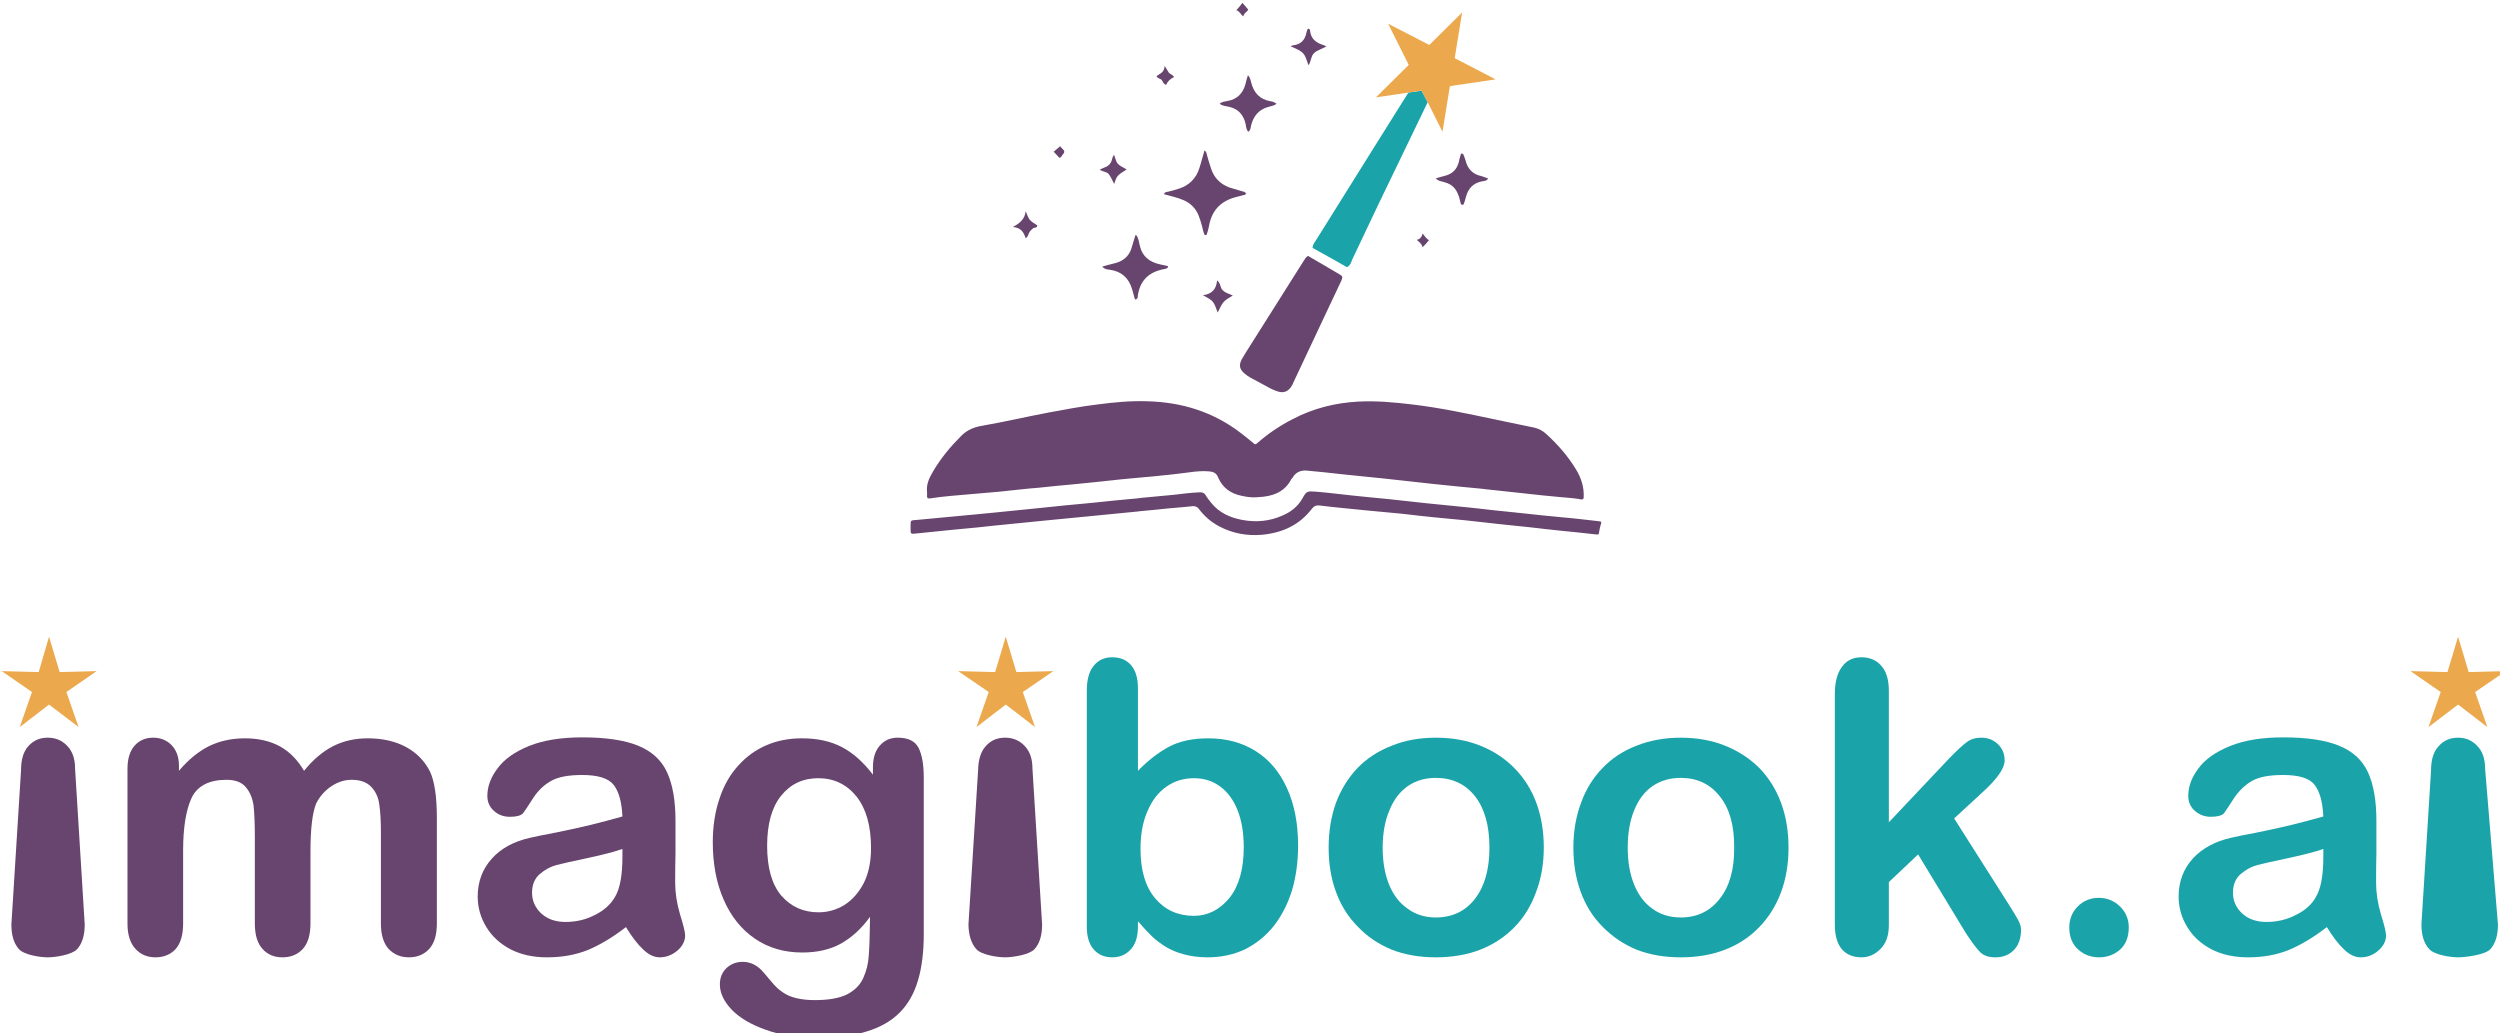 <?xml version="1.0" encoding="UTF-8" standalone="no"?>
<!-- Created with Inkscape (http://www.inkscape.org/) -->

<svg
   width="206.005mm"
   height="85.143mm"
   viewBox="0 0 206.005 85.143"
   version="1.1"
   id="svg1"
   xml:space="preserve"
   inkscape:version="1.4 (86a8ad7, 2024-10-11)"
   sodipodi:docname="Logo.svg"
   xmlns:inkscape="http://www.inkscape.org/namespaces/inkscape"
   xmlns:sodipodi="http://sodipodi.sourceforge.net/DTD/sodipodi-0.dtd"
   xmlns="http://www.w3.org/2000/svg"
   xmlns:svg="http://www.w3.org/2000/svg"><sodipodi:namedview
     id="namedview1"
     pagecolor="#ffffff"
     bordercolor="#000000"
     borderopacity="0.25"
     inkscape:showpageshadow="2"
     inkscape:pageopacity="0.0"
     inkscape:pagecheckerboard="0"
     inkscape:deskcolor="#d1d1d1"
     inkscape:document-units="mm"
     inkscape:zoom="1.0093364"
     inkscape:cx="389.36473"
     inkscape:cy="160.99687"
     inkscape:window-width="3440"
     inkscape:window-height="1351"
     inkscape:window-x="217"
     inkscape:window-y="2151"
     inkscape:window-maximized="1"
     inkscape:current-layer="layer1" /><defs
     id="defs1" /><g
     inkscape:label="Layer 1"
     inkscape:groupmode="layer"
     id="layer1"
     transform="translate(-2.037,-105.86)"><g
       id="Layer 1"
       transform="matrix(0.265,0,0,0.265,-88.926,-42.836)"><path
         id="&lt;Compound Path&gt;"
         class="s0"
         d="m 366.6,800.1 3,48.5 q 0,5.1 -2.4,7.7 c -1.6,1.7 -6.7,2.5 -9.1,2.5 -2.5,0 -7.5,-0.8 -9,-2.6 q -2.3,-2.6 -2.3,-7.6 l 3,-48 q 0,-5 2.3,-7.5 2.3,-2.6 6,-2.6 3.7,0 6.1,2.6 2.4,2.5 2.4,7 z" /><path
         id="path1"
         class="s0"
         d="m 439.8,825.9 v 22.4 q 0,5.3 -2.4,7.9 -2.4,2.6 -6.3,2.6 -3.9,0 -6.2,-2.6 -2.4,-2.6 -2.4,-7.9 v -26.8 q 0,-6.3 -0.4,-9.9 -0.5,-3.5 -2.4,-5.7 -1.9,-2.3 -6,-2.3 -8.2,0 -10.9,5.7 -2.6,5.7 -2.6,16.3 v 22.7 q 0,5.2 -2.3,7.9 -2.4,2.6 -6.3,2.6 -3.8,0 -6.2,-2.6 -2.5,-2.7 -2.5,-7.9 v -48.1 q 0,-4.7 2.2,-7.2 2.2,-2.5 5.8,-2.5 3.4,0 5.7,2.3 2.3,2.4 2.3,6.4 v 1.6 q 4.4,-5.2 9.4,-7.7 5,-2.4 11.1,-2.4 6.3,0 10.9,2.5 4.5,2.5 7.5,7.6 4.2,-5.2 9.1,-7.7 4.8,-2.4 10.7,-2.4 6.9,0 11.9,2.7 5,2.7 7.5,7.7 2.1,4.6 2.1,14.4 v 32.8 q 0,5.3 -2.4,7.9 -2.4,2.6 -6.3,2.6 -3.8,0 -6.3,-2.6 -2.4,-2.7 -2.4,-7.9 V 820 q 0,-5.4 -0.5,-8.7 -0.4,-3.2 -2.4,-5.4 -2.1,-2.3 -6.2,-2.3 -3.3,0 -6.3,2 -3,2 -4.7,5.3 -1.8,4.3 -1.8,15 z" /><path
         id="path2"
         class="s0"
         d="m 537.9,849.4 q -6.1,4.7 -11.8,7.1 -5.7,2.3 -12.8,2.3 -6.4,0 -11.3,-2.5 -4.9,-2.6 -7.5,-6.9 -2.7,-4.4 -2.7,-9.5 0,-6.9 4.4,-11.8 4.3,-4.8 12,-6.5 1.6,-0.4 7.9,-1.6 6.4,-1.3 10.9,-2.4 4.5,-1.1 9.8,-2.6 -0.3,-6.7 -2.7,-9.8 -2.4,-3.1 -9.8,-3.1 -6.4,0 -9.6,1.8 -3.3,1.8 -5.6,5.3 -2.3,3.6 -3.2,4.8 -1,1.1 -4.1,1.1 -2.9,0 -4.9,-1.8 -2.1,-1.8 -2.1,-4.7 0,-4.4 3.2,-8.6 3.1,-4.2 9.7,-6.9 6.7,-2.7 16.6,-2.7 11.1,0 17.4,2.6 6.4,2.6 9,8.3 2.6,5.7 2.6,15 0,5.9 0,10.1 -0.1,4.1 -0.1,9.1 0,4.8 1.5,9.9 1.6,5.1 1.6,6.6 0,2.6 -2.4,4.7 -2.5,2.1 -5.5,2.1 -2.6,0 -5.1,-2.4 -2.6,-2.4 -5.4,-7 z m -1.1,-24.3 q -3.7,1.3 -10.7,2.8 -7.1,1.5 -9.8,2.2 -2.7,0.7 -5.2,2.8 -2.4,2.1 -2.4,5.8 0,3.8 2.9,6.5 2.9,2.6 7.5,2.6 5,0 9.2,-2.2 4.2,-2.1 6.2,-5.6 2.3,-3.8 2.3,-12.5 z" /><path
         id="path3"
         class="s0"
         d="m 630.5,802.8 v 48.8 q 0,8.4 -1.8,14.4 -1.8,6.1 -5.7,10 -4,4 -10.4,5.9 -6.3,1.9 -15.8,1.9 -8.7,0 -15.5,-2.5 -6.8,-2.4 -10.5,-6.2 -3.7,-3.9 -3.7,-7.9 0,-3.1 2.1,-5.1 2.1,-1.9 5,-1.9 3.7,0 6.5,3.3 1.3,1.6 2.8,3.3 1.4,1.7 3.2,2.9 1.7,1.2 4.2,1.8 2.5,0.6 5.7,0.6 6.5,0 10.1,-1.8 3.6,-1.9 5,-5.1 1.5,-3.3 1.7,-7 0.3,-3.7 0.4,-12 -3.9,5.4 -9,8.3 -5,2.8 -12.1,2.8 -8.4,0 -14.7,-4.3 -6.3,-4.3 -9.7,-12.1 -3.4,-7.7 -3.4,-17.9 0,-7.5 2.1,-13.6 2,-6.1 5.9,-10.3 3.8,-4.2 8.8,-6.3 4.9,-2.1 10.9,-2.1 7.2,0 12.4,2.7 5.2,2.7 9.7,8.6 v -2.3 q 0,-4.4 2.2,-6.8 2.1,-2.4 5.5,-2.4 4.9,0 6.5,3.2 1.6,3.2 1.6,9.1 z m -48.7,21.3 q 0,10.3 4.4,15.5 4.5,5.2 11.6,5.2 4.2,0 7.9,-2.2 3.7,-2.3 6.1,-6.8 2.3,-4.5 2.3,-11 0,-10.3 -4.5,-16 -4.6,-5.7 -11.9,-5.7 -7.2,0 -11.6,5.5 -4.3,5.4 -4.3,15.5 z" /><path
         id="path4"
         class="s0"
         d="m 664.3,800.1 3,48.5 q 0,5.1 -2.4,7.7 c -1.6,1.7 -6.7,2.5 -9.1,2.5 -2.5,0 -7.5,-0.8 -9,-2.6 q -2.3,-2.6 -2.4,-7.6 l 3,-48 q 0.1,-5 2.4,-7.5 2.3,-2.6 6,-2.6 3.7,0 6.1,2.6 2.4,2.5 2.4,7 z" /><path
         id="path5"
         class="s1"
         d="m 697.1,775.1 v 25.7 q 4.8,-4.9 9.7,-7.5 4.9,-2.6 12.2,-2.6 8.3,0 14.6,3.9 6.4,4 9.8,11.5 3.5,7.6 3.5,17.9 0,7.6 -1.9,14 -2,6.4 -5.7,11.1 -3.7,4.6 -8.9,7.2 -5.3,2.5 -11.6,2.5 -3.9,0 -7.3,-0.9 -3.4,-0.9 -5.8,-2.4 -2.4,-1.5 -4.1,-3.1 -1.7,-1.6 -4.5,-4.8 v 1.6 q 0,4.8 -2.3,7.2 -2.2,2.4 -5.7,2.4 -3.6,0 -5.7,-2.4 -2.2,-2.4 -2.2,-7.2 v -73.3 q 0,-5.1 2.1,-7.7 2.1,-2.7 5.8,-2.7 3.8,0 5.9,2.5 2.1,2.5 2.1,7.1 z m 0.8,50 q 0,10 4.6,15.4 4.6,5.4 12,5.4 6.4,0 11,-5.5 4.5,-5.6 4.5,-15.8 0,-6.7 -1.9,-11.5 -1.9,-4.8 -5.4,-7.4 -3.5,-2.6 -8.2,-2.6 -4.8,0 -8.5,2.6 -3.8,2.6 -5.9,7.6 -2.2,4.9 -2.2,11.8 z" /><path
         id="path6"
         class="s1"
         d="m 823.3,824.7 q 0,7.5 -2.4,13.8 -2.3,6.4 -6.7,10.9 -4.5,4.6 -10.6,7 -6.2,2.4 -13.9,2.4 -7.6,0 -13.7,-2.4 -6.1,-2.5 -10.5,-7.1 -4.5,-4.5 -6.8,-10.8 -2.3,-6.2 -2.3,-13.8 0,-7.6 2.3,-14 2.4,-6.3 6.7,-10.8 4.4,-4.5 10.6,-6.9 6.2,-2.5 13.7,-2.5 7.7,0 13.9,2.5 6.2,2.5 10.6,7 4.5,4.6 6.8,10.8 2.3,6.3 2.3,13.9 z m -16.9,0 q 0,-10.3 -4.5,-16 -4.5,-5.7 -12.2,-5.7 -4.9,0 -8.6,2.5 -3.8,2.6 -5.8,7.6 -2.1,4.9 -2.1,11.6 0,6.6 2,11.5 2,4.9 5.8,7.5 3.7,2.7 8.7,2.7 7.7,0 12.2,-5.8 4.5,-5.8 4.5,-15.9 z" /><path
         id="path7"
         class="s1"
         d="m 899.4,824.7 q 0,7.5 -2.3,13.8 -2.4,6.4 -6.8,10.9 -4.4,4.6 -10.6,7 -6.1,2.4 -13.8,2.4 -7.7,0 -13.8,-2.4 -6,-2.5 -10.5,-7.1 -4.5,-4.5 -6.8,-10.8 -2.3,-6.2 -2.3,-13.8 0,-7.6 2.4,-14 2.3,-6.3 6.7,-10.8 4.3,-4.5 10.5,-6.9 6.3,-2.5 13.8,-2.5 7.6,0 13.8,2.5 6.2,2.5 10.7,7 4.4,4.6 6.7,10.8 2.3,6.3 2.3,13.9 z m -16.9,0 q 0.1,-10.3 -4.5,-16 -4.5,-5.7 -12.1,-5.7 -5,0 -8.7,2.5 -3.8,2.6 -5.8,7.6 -2,4.9 -2,11.6 0,6.6 2,11.5 2,4.9 5.7,7.5 3.7,2.7 8.8,2.7 7.6,0 12.1,-5.8 4.6,-5.8 4.5,-15.9 z" /><path
         id="path8"
         class="s1"
         d="m 954.5,851.2 -14.8,-24.4 -9.1,8.6 v 13.4 q 0,4.8 -2.6,7.4 -2.6,2.6 -5.9,2.6 -3.9,0 -6.1,-2.5 -2.2,-2.6 -2.2,-7.7 V 777 q 0,-5.6 2.2,-8.5 2.1,-3 6.1,-3 3.9,0 6.2,2.7 2.3,2.6 2.3,7.8 v 40.8 l 18.8,-19.9 q 3.6,-3.7 5.4,-5 1.8,-1.4 4.5,-1.4 3.1,0 5.2,2 2.1,2 2.1,5.1 0,3.6 -6.8,9.8 l -8.9,8.2 17.2,27.1 q 1.9,3 2.7,4.5 0.9,1.6 0.9,3 0,4 -2.2,6.3 -2.2,2.3 -5.8,2.3 -3.1,0 -4.7,-1.6 -1.7,-1.7 -4.5,-6 z" /><path
         id="path9"
         class="s1"
         d="m 996,858.8 q -3.8,0 -6.5,-2.4 -2.8,-2.5 -2.8,-6.9 0,-3.8 2.6,-6.5 2.7,-2.7 6.6,-2.7 3.8,0 6.6,2.7 2.7,2.7 2.7,6.5 0,4.4 -2.7,6.9 -2.8,2.4 -6.5,2.4 z" /><path
         id="path10"
         class="s1"
         d="m 1066.8,849.4 q -6.1,4.7 -11.8,7.1 -5.7,2.3 -12.7,2.3 -6.5,0 -11.4,-2.5 -4.9,-2.6 -7.5,-6.9 -2.7,-4.4 -2.7,-9.5 0,-6.9 4.4,-11.8 4.4,-4.8 12,-6.5 1.6,-0.4 7.9,-1.6 6.4,-1.3 10.9,-2.4 4.5,-1.1 9.8,-2.6 -0.3,-6.7 -2.7,-9.8 -2.3,-3.1 -9.8,-3.1 -6.4,0 -9.6,1.8 -3.2,1.8 -5.6,5.3 -2.3,3.6 -3.2,4.8 -1,1.1 -4.1,1.1 -2.8,0 -4.9,-1.8 -2.1,-1.8 -2.1,-4.7 0,-4.4 3.2,-8.6 3.1,-4.2 9.8,-6.9 6.6,-2.7 16.5,-2.7 11.1,0 17.4,2.6 6.4,2.6 9,8.3 2.6,5.7 2.6,15 0,5.9 0,10.1 -0.1,4.1 -0.1,9.1 0,4.8 1.5,9.9 1.6,5.1 1.6,6.6 0,2.6 -2.4,4.7 -2.4,2.1 -5.5,2.1 -2.6,0 -5.1,-2.4 -2.6,-2.4 -5.4,-7 z m -1.1,-24.3 q -3.7,1.3 -10.7,2.8 -7.1,1.5 -9.8,2.2 -2.7,0.7 -5.2,2.8 -2.4,2.1 -2.4,5.8 0,3.8 2.9,6.5 2.9,2.6 7.5,2.6 5,0 9.2,-2.2 4.3,-2.1 6.2,-5.6 2.3,-3.8 2.3,-12.5 z" /><path
         id="path11"
         class="s1"
         d="m 1116,800.1 4,48.5 q 0,5.1 -2.4,7.7 c -1.6,1.7 -7.6,2.5 -10,2.5 -2.5,0 -7.5,-0.8 -9,-2.6 q -2.4,-2.6 -2.4,-7.6 l 3,-48 q 0,-5 2.4,-7.5 2.3,-2.6 6,-2.6 3.6,0 6,2.6 2.4,2.5 2.4,7 z" /><g
         id="&lt;Group&gt;"><path
           id="&lt;Path&gt;"
           class="s1"
           d="m 752.6,635.6 c -0.5,0.8 -1.1,1.4 -1.2,2.6 3.6,2 7.2,4 10.7,6 1.1,-0.6 1.3,-1.5 1.6,-2.3 2.8,-5.8 5.5,-11.7 8.3,-17.5 q 7.6,-15.7 15.2,-31.5 l -1.9,-3.6 -4.1,0.6 q -5.3,8.5 -10.6,16.9 -9,14.4 -18,28.8 z" /><path
           id="path12"
           class="s0"
           d="m 705.2,621.5 c 2,0.6 4.2,1 6.2,1.9 q 3.3,1.5 4.6,4.8 c 0.4,1 0.7,2.1 1,3.1 0.2,0.9 0.4,1.8 0.7,2.6 0,0.2 0.2,0.3 0.4,0.3 0.1,0.1 0.4,-0.1 0.4,-0.2 0.3,-0.8 0.5,-1.7 0.7,-2.6 0.8,-4.6 3.4,-7.6 8,-8.9 q 1.2,-0.3 2.3,-0.6 c 0.4,-0.2 1,0 1.2,-0.6 -0.2,-0.5 -0.7,-0.6 -1.2,-0.7 -1.3,-0.4 -2.7,-0.8 -4,-1.2 -2.9,-1.1 -4.8,-3.1 -5.7,-6 -0.5,-1.4 -0.9,-2.9 -1.3,-4.3 -0.1,-0.4 -0.1,-0.8 -0.7,-1.2 -0.6,1.9 -1,3.7 -1.6,5.5 -1,3.2 -3.2,5.4 -6.4,6.4 -1.1,0.4 -2.1,0.6 -3.2,0.9 -0.5,0.1 -1.2,0.1 -1.4,0.8 z" /><path
           id="path13"
           class="s0"
           d="m 690.2,642.9 c -1.3,0.3 -2.7,0.7 -4.2,1.1 0.8,0.9 1.6,0.9 2.4,1 3.6,0.5 5.9,2.6 6.9,6.1 0.3,0.9 0.5,1.9 0.8,2.9 0,0.2 0.2,0.3 0.4,0.2 q 0.2,-0.1 0.4,-0.3 c 0.1,-0.1 0.1,-0.2 0.1,-0.3 0.5,-5 3.3,-7.9 8.2,-8.8 0.4,-0.1 1.2,-0.1 1.3,-0.9 -0.9,-0.2 -1.8,-0.4 -2.6,-0.6 -3.2,-0.7 -5.4,-2.4 -6.2,-5.7 -0.3,-1.1 -0.3,-2.3 -1.1,-3.3 0,-0.1 -0.3,-0.1 -0.3,0 -0.3,1.1 -0.7,2.2 -1,3.3 -0.7,2.8 -2.3,4.5 -5.1,5.3 z" /><path
           id="path14"
           class="s0"
           d="m 730.6,599.7 c 0.1,0.8 0.2,1.7 0.8,2.4 0.9,-0.6 0.7,-1.6 1,-2.4 0.8,-2.7 2.4,-4.5 5.1,-5.3 1,-0.3 1.9,-0.4 2.7,-1 -0.6,-0.5 -1.2,-0.7 -1.9,-0.8 -3.4,-0.6 -5.2,-2.7 -6,-5.9 -0.2,-0.7 -0.3,-1.5 -1,-2.2 -0.3,1 -0.6,1.9 -0.8,2.9 -0.8,2.8 -2.6,4.6 -5.5,5.1 -0.9,0.2 -1.8,0.2 -2.5,0.9 0.8,0.6 1.8,0.7 2.8,0.9 2.9,0.6 4.6,2.4 5.3,5.4 z" /><path
           id="path15"
           class="s0"
           d="m 799,611.1 q -0.3,-1 -0.7,-1.9 c 0,-0.2 -0.3,-0.3 -0.4,-0.3 -0.2,-0.1 -0.4,0 -0.4,0.2 -0.2,0.8 -0.5,1.6 -0.6,2.3 -0.6,2.4 -2,3.8 -4.4,4.4 -0.9,0.2 -1.8,0.5 -2.8,0.8 1,1 2.1,0.9 3.1,1.3 2,0.6 3.2,1.9 3.9,3.8 0.3,0.6 0.4,1.3 0.6,2 0.1,0.3 0.1,0.6 0.2,0.8 0.1,0.2 0.3,0.3 0.5,0.3 0.1,0 0.3,-0.1 0.4,-0.2 q 0.4,-1.1 0.7,-2.3 c 0.7,-2.6 2.3,-4.3 5,-4.8 0.7,-0.1 1.4,-0.1 1.9,-0.9 -0.7,-0.2 -1.3,-0.5 -2,-0.7 q -4,-0.8 -5,-4.8 z" /><path
           id="path16"
           class="s0"
           d="m 750.1,581.4 c 0.9,-1.1 0.7,-2.7 1.7,-3.7 1.1,-1.1 2.6,-1.3 3.9,-2.2 -0.5,-0.2 -0.8,-0.3 -1,-0.4 -2.3,-0.7 -3.9,-2 -4.1,-4.6 0,-0.1 0,-0.2 -0.1,-0.2 q -0.1,-0.1 -0.2,-0.2 -0.4,-0.2 -0.5,0.2 c -0.1,0.3 -0.2,0.6 -0.3,0.9 -0.4,2.3 -1.7,3.7 -4.1,4 -0.2,0 -0.4,0.1 -0.8,0.3 4.2,1.9 4.2,1.9 5.5,5.9 z" /><path
           id="path17"
           class="s0"
           d="m 721.7,648.3 c -0.2,2.8 -1.7,4.3 -4.4,4.6 3.3,1.8 3.3,1.8 4.6,5.4 1.7,-3.5 1.7,-3.5 4.7,-5.3 -1,-0.5 -2.2,-0.7 -3.1,-1.6 -0.9,-0.8 -0.6,-2.2 -1.8,-3.1 z" /><path
           id="path18"
           class="s0"
           d="m 688.2,615.5 c 0.6,0.9 1,1.8 1.5,2.8 0.9,-2.6 0.9,-2.6 3.9,-4.5 -3,-1.6 -3,-1.6 -3.9,-4.5 -0.6,0.6 -0.6,1.4 -0.9,2.1 -0.3,0.6 -0.7,1.1 -1.4,1.5 -0.6,0.3 -1.3,0.5 -2.2,1 1.1,0.7 2.4,0.6 3,1.6 z" /><path
           id="path19"
           class="s0"
           d="m 662.2,635.2 c 0.6,-0.4 0.8,-1 1,-1.6 0.3,-0.6 0.8,-1.1 1.3,-1.5 0.4,-0.3 1.3,0 1.3,-0.9 -2.5,-1.6 -2.5,-1.6 -3.6,-4.4 -0.3,2.5 -1.8,3.7 -4,4.9 2.6,0.2 3.4,1.7 4,3.5 z" /><path
           id="path20"
           class="s0"
           d="m 704.5,586 c 0.4,0.5 0.5,1.3 1.4,1.5 0.4,-1.1 1.3,-1.9 2.4,-2.4 -0.3,-0.8 -1.1,-0.8 -1.6,-1.4 -0.3,-0.5 -0.6,-1 -1.3,-2.1 -0.1,2.2 -1.6,2.4 -2.5,3.2 0.3,0.8 1.2,0.7 1.6,1.2 z" /><path
           id="path21"
           class="s0"
           d="m 729.9,566.2 c 0.1,-1 1.1,-1.3 1.5,-2.1 -0.6,-0.7 -1.2,-1.4 -1.8,-2.1 -0.5,0.7 -1.1,1.4 -1.9,2.3 1.1,0.3 1.3,1.4 2.2,1.9 z" /><path
           id="path22"
           class="s0"
           d="m 673.7,609.2 c 0.6,-0.6 0.7,-1.2 0,-1.7 -0.3,-0.3 -0.5,-0.6 -0.8,-0.9 q -1,0.8 -2,1.7 1,1 1.8,1.9 c 0.6,-0.1 0.7,-0.7 1,-1 z" /><path
           id="path23"
           class="s0"
           d="m 783.8,635.7 c 0.8,0.7 1.6,1.3 1.8,2.3 0.7,-0.7 1.4,-1.4 2,-2.2 -0.9,-0.5 -1.3,-1.3 -2,-2.1 -0.2,1.1 -0.8,1.8 -1.8,2 z" /><path
           id="path24"
           class="s2"
           d="m 787.2,592.9 4.6,9.2 2.3,-14.2 14.2,-2.1 -12.7,-6.6 2.3,-14.2 -10.2,10.1 -12.8,-6.6 6.4,12.8 -10.2,10.1 10.1,-1.5 4.1,-0.6 z" /><path
           id="path25"
           class="s0"
           d="m 730.3,677.3 q 0.8,0.7 1.7,1.2 3.1,1.7 6.3,3.4 0.8,0.4 1.6,0.7 c 2.4,1 4,0.4 5.2,-1.8 0.2,-0.4 0.3,-0.7 0.5,-1.1 q 4.8,-10.2 9.6,-20.4 2.6,-5.4 5.1,-10.8 c 0.5,-1.2 0.5,-1.5 -0.4,-2 -3.3,-2 -6.7,-3.9 -9.9,-5.8 -0.8,0.4 -1,1.1 -1.4,1.6 q -9,14.3 -18,28.5 c -0.4,0.7 -0.8,1.3 -1.2,2 -1,1.9 -0.7,3.2 0.9,4.5 z" /><path
           id="path26"
           class="s0"
           d="m 631.5,715.3 c 0,0.6 0.2,0.9 0.9,0.8 q 3.3,-0.5 6.7,-0.8 c 5,-0.4 10,-0.9 15,-1.3 q 3.2,-0.3 6.5,-0.7 2.7,-0.3 5.4,-0.5 5.6,-0.6 11.2,-1.1 7.2,-0.7 14.4,-1.5 1.5,-0.1 3.1,-0.3 3.8,-0.3 7.7,-0.7 5.3,-0.5 10.6,-1.2 c 2.1,-0.3 4.2,-0.5 6.3,-0.3 1.2,0.1 2.2,0.5 2.7,1.8 1.4,3.3 3.9,5.1 7.4,5.8 1.7,0.4 3.5,0.6 5.2,0.4 4.3,-0.2 8.1,-1.5 10.2,-5.6 q 0.1,-0.2 0.3,-0.3 c 1.1,-2 2.8,-2.6 5,-2.3 3.5,0.3 7.1,0.7 10.6,1.1 q 5.9,0.6 11.8,1.2 1,0.1 1.9,0.2 7.3,0.8 14.5,1.6 7.6,0.8 15.2,1.5 1.3,0.2 2.6,0.3 5.5,0.6 11.1,1.2 c 3.6,0.4 7.2,0.8 10.8,1.1 2.1,0.2 4.2,0.3 6.3,0.7 0.4,0 0.7,0.1 0.8,-0.5 0.2,-3.3 -0.8,-6.3 -2.5,-9 -2.5,-4.1 -5.6,-7.6 -9.1,-10.8 q -1.6,-1.5 -3.7,-2 -6.2,-1.3 -12.5,-2.6 c -8.5,-1.8 -16.9,-3.6 -25.4,-4.6 -5.7,-0.7 -11.3,-1.2 -17,-0.9 -7.1,0.4 -13.9,2.1 -20.2,5.4 q -6.1,3.1 -11.2,7.6 c -0.4,0.3 -0.6,0.4 -1,0 q -2,-1.7 -4.1,-3.3 c -8.5,-6.5 -18.2,-9.5 -28.8,-9.8 -5.3,-0.2 -10.5,0.3 -15.8,1 -5.1,0.6 -10.1,1.6 -15.1,2.5 -6.9,1.3 -13.7,2.9 -20.6,4.1 -2.5,0.4 -4.7,1.3 -6.5,3.1 -3.4,3.4 -6.4,7 -8.8,11.1 -1.2,2 -2.1,4 -1.9,6.1 0,0.6 0.1,1.1 0,1.5 z" /><path
           id="path27"
           class="s0"
           d="m 840.5,723.2 c -3.7,-0.4 -7.5,-0.9 -11.2,-1.2 -4.5,-0.4 -9.1,-0.9 -13.6,-1.4 q -0.5,0 -1,-0.1 -7,-0.7 -13.9,-1.5 -7,-0.7 -14,-1.4 -5.9,-0.6 -11.9,-1.3 -3.1,-0.3 -6.2,-0.6 -2.5,-0.3 -4.9,-0.5 c -3.8,-0.4 -7.6,-0.9 -11.4,-1.2 -2.7,-0.2 -2.9,-0.2 -4.2,2.2 -1.4,2.4 -3.5,4.1 -6.1,5.2 -4,1.8 -8.2,2.2 -12.5,1.4 -3.8,-0.7 -7.2,-2.2 -9.7,-5.3 -0.6,-0.8 -1.3,-1.6 -1.8,-2.5 -0.5,-0.7 -1,-0.8 -1.8,-0.8 -2.8,0.1 -5.5,0.5 -8.3,0.8 -3.2,0.3 -6.4,0.6 -9.6,0.9 q -0.8,0.1 -1.6,0.2 c -4.7,0.4 -9.5,0.9 -14.2,1.4 -5.4,0.5 -10.8,1 -16.2,1.6 q -7,0.7 -13.9,1.4 -3.1,0.3 -6.2,0.6 c -6,0.6 -12.1,1.1 -18.1,1.7 -1.8,0.1 -1.8,0.1 -1.8,1.9 q 0,0.2 0,0.3 0,0.3 0,0.5 c 0,1.7 0,1.7 1.8,1.5 q 4.9,-0.5 9.8,-1 2.1,-0.2 4.1,-0.4 c 3.3,-0.3 6.6,-0.6 9.9,-1 q 8,-0.8 16,-1.6 7.2,-0.7 14.4,-1.4 7.2,-0.7 14.3,-1.4 0.4,0 0.7,-0.1 4.6,-0.4 9.2,-0.9 3.8,-0.3 7.6,-0.7 c 0.8,0 1.3,0.2 1.8,0.8 q 2.6,3.5 6.4,5.5 c 4.2,2.2 8.6,3 13.3,2.6 6.3,-0.6 11.6,-3 15.5,-8.1 0.7,-0.9 1.4,-1.1 2.4,-1 4.8,0.6 9.5,1 14.3,1.5 q 5.8,0.5 11.7,1.1 c 6.4,0.8 12.9,1.4 19.3,2 6.8,0.8 13.6,1.5 20.4,2.2 q 4.9,0.6 9.9,1.1 5.2,0.5 10.4,1.1 c 0.7,0.1 0.9,-0.1 0.9,-0.7 0.1,-0.8 0.3,-1.6 0.5,-2.3 0.3,-0.9 0.3,-1 -0.5,-1.1 z" /></g><path
         id="path28"
         class="s2"
         d="m 358.5,759.1 3.3,11 11.5,-0.3 -9.4,6.5 3.8,10.9 -9.2,-7 -9.1,7 3.8,-10.9 -9.4,-6.5 11.5,0.3 z" /><path
         id="path29"
         class="s2"
         d="m 656,759.1 3.3,11 11.5,-0.3 -9.5,6.5 3.8,10.9 -9.1,-7 -9.1,7 3.8,-10.9 -9.5,-6.5 11.5,0.3 z" /><path
         id="path30"
         class="s2"
         d="m 1107.6,759.1 3.3,11 11.5,-0.3 -9.5,6.5 3.8,10.9 -9.1,-7 -9.2,7 3.8,-10.9 -9.4,-6.5 11.5,0.3 z" /></g></g><style
     id="style1">
		.s0 { fill: #68456e } 
		.s1 { fill: #1aa4a9 } 
		.s2 { fill: #eca84d } 
	</style></svg>
